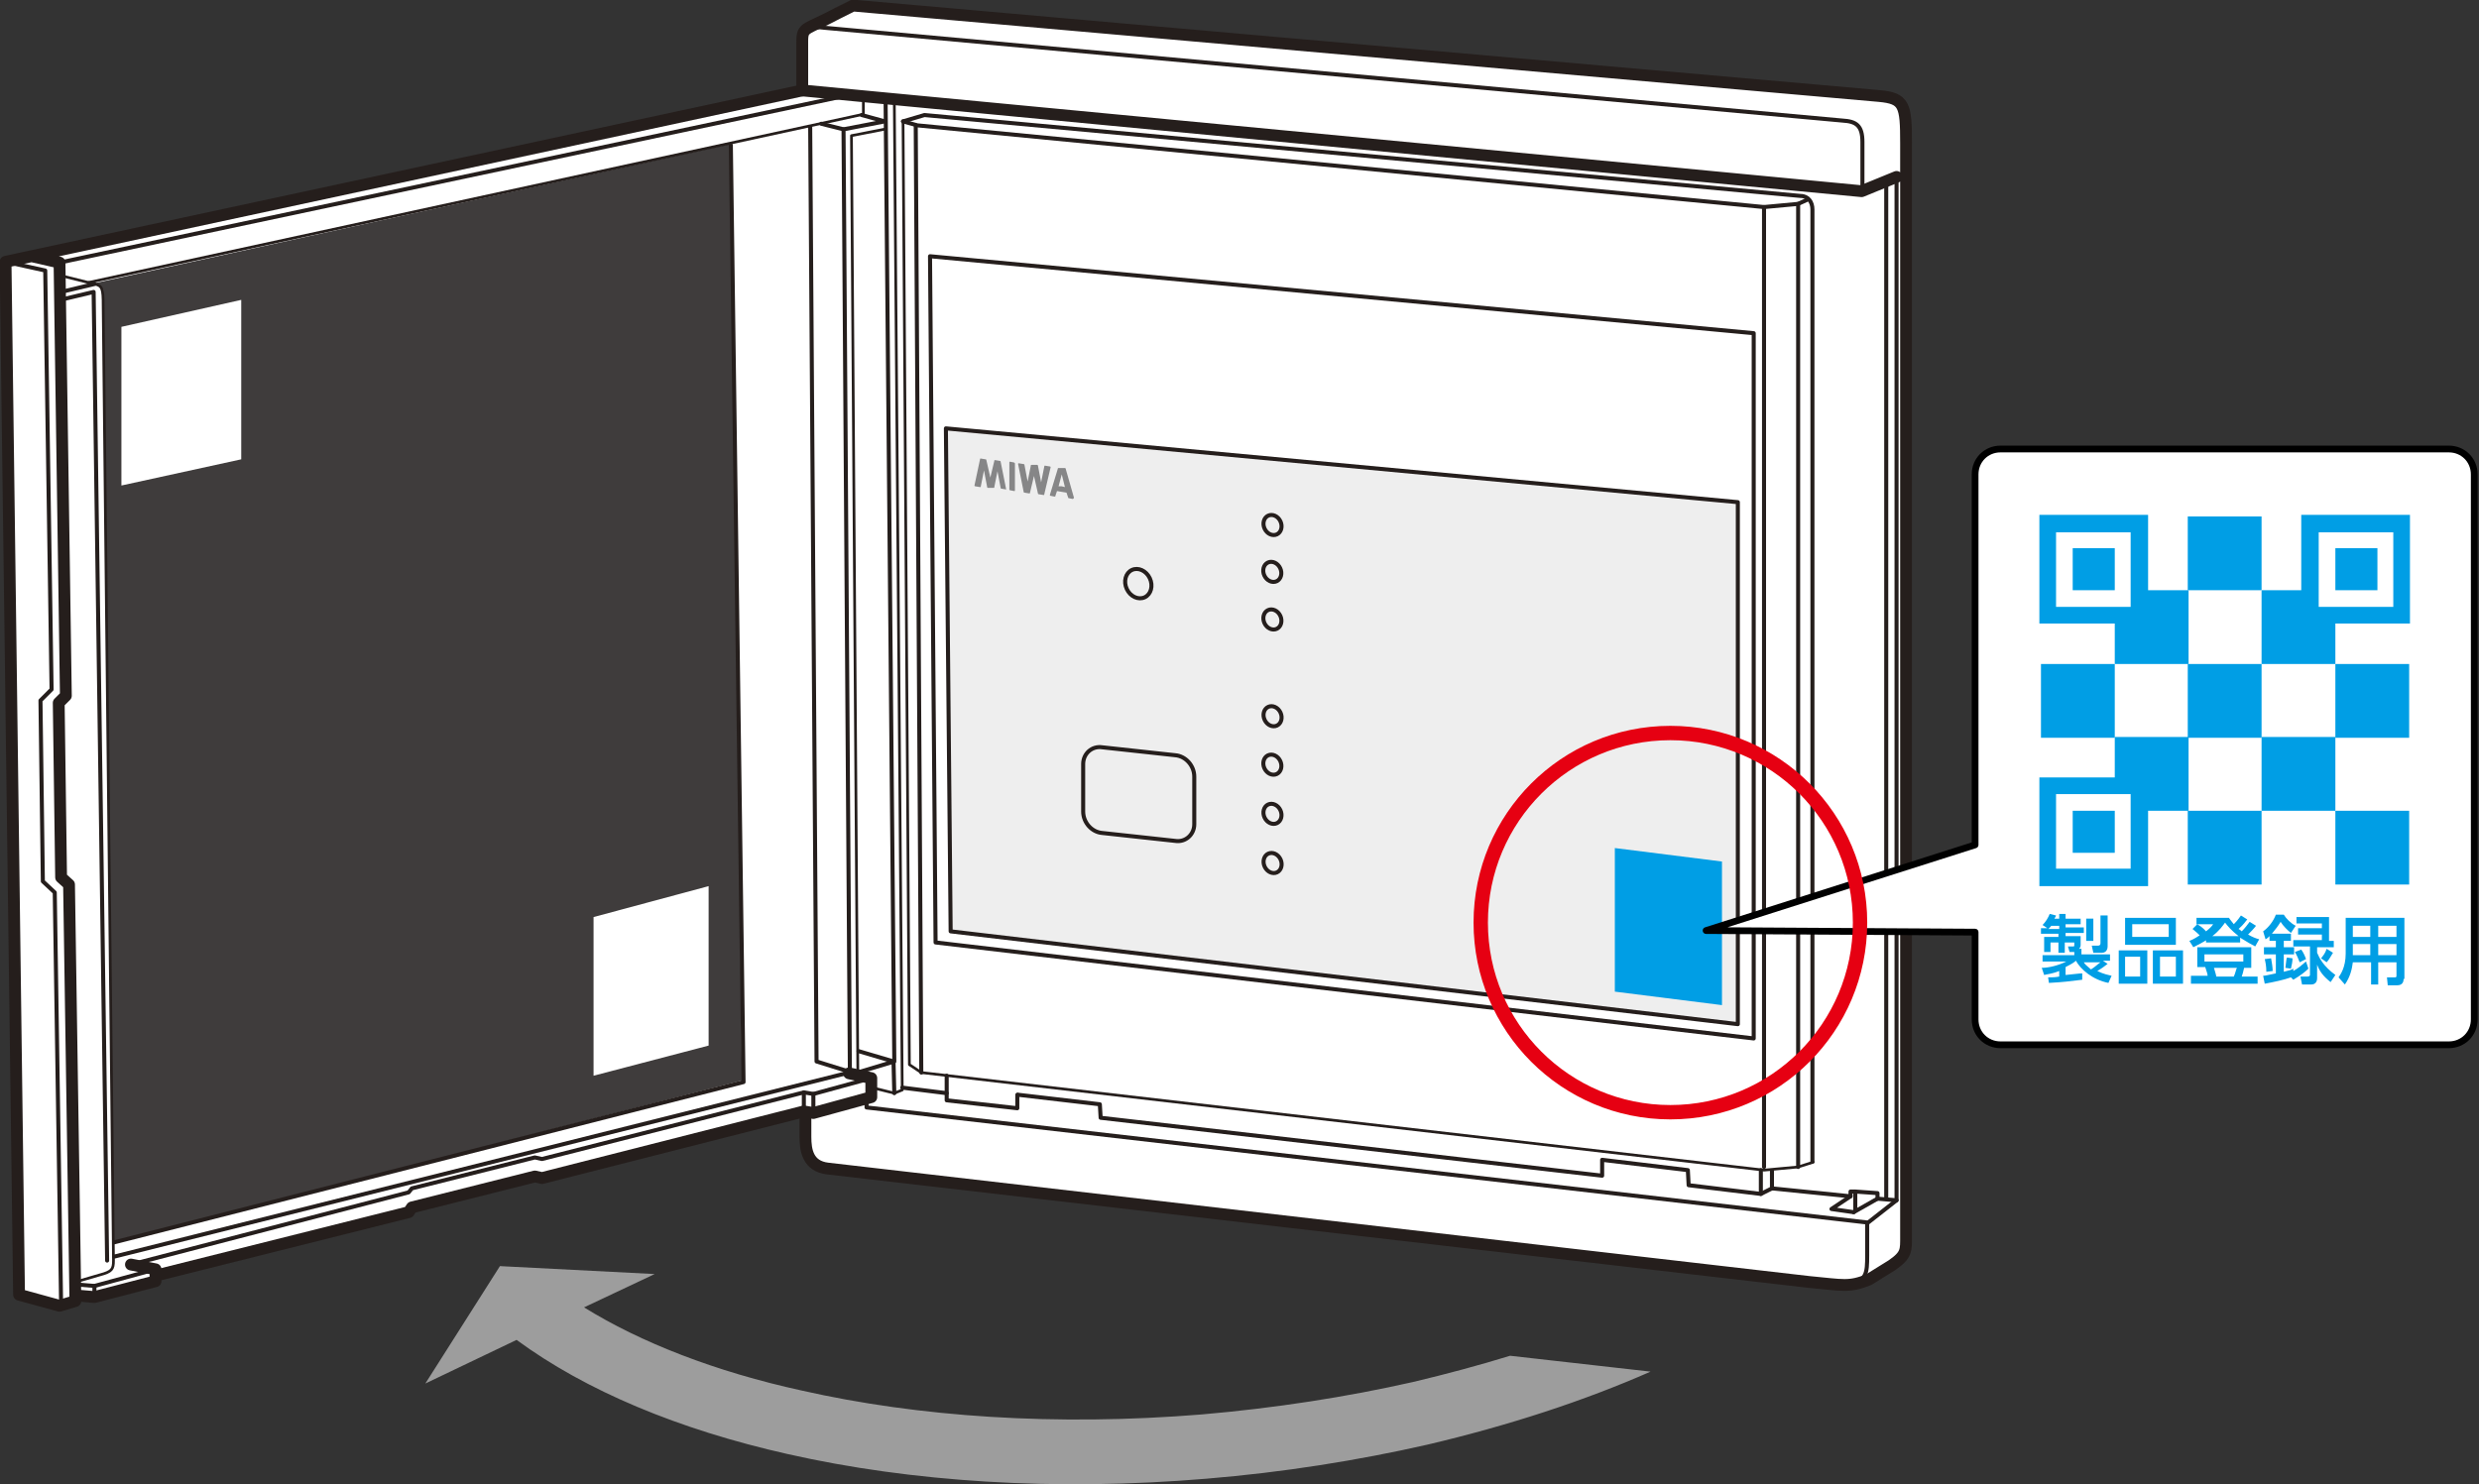 <?xml version="1.0" encoding="utf-8"?>
<!-- Generator: Adobe Illustrator 25.4.5, SVG Export Plug-In . SVG Version: 6.00 Build 0)  -->
<svg version="1.1" id="レイヤー_1" xmlns="http://www.w3.org/2000/svg" xmlns:xlink="http://www.w3.org/1999/xlink" x="0px"
	 y="0px" viewBox="0 0 312.4 187.1" style="enable-background:new 0 0 312.4 187.1;" xml:space="preserve">
<rect x="0" y="0" width="312.4" height="187.1" fill="#333333" stroke="none"/>
<style type="text/css">
	.st0{fill:#FFFFFF;}
	.st1{fill:#3F3C3C;}
	.st2{fill:#EEEEEE;}
	.st3{fill:none;stroke:#251E1C;stroke-width:0.343;stroke-linecap:round;stroke-linejoin:round;stroke-miterlimit:10;}
	.st4{fill:none;stroke:#251E1C;stroke-width:0.51;stroke-linecap:round;stroke-linejoin:round;stroke-miterlimit:10;}
	.st5{fill:none;stroke:#251E1C;stroke-width:1.488;stroke-linecap:round;stroke-linejoin:round;stroke-miterlimit:10;}
	.st6{fill:#868687;}
	.st7{fill:#009EE5;}
	.st8{fill:#9D9D9D;}
	.st9{fill:#FFFFFF;stroke:#000000;stroke-width:0.85;stroke-linecap:round;stroke-linejoin:round;stroke-miterlimit:10;}
	.st10{fill:none;stroke:#E60012;stroke-width:1.81;stroke-miterlimit:10;}
</style>
<g>
	<path class="st0" d="M107.4,0.9l-5,2.6l-1.1,1v6.9L0.6,32.8l1.9,130.4l5.3,1.6l1.6-0.6V163l2.6,0.6l7.7-2.3v-0.6l31.6-7.9l0.5-0.8
		l15.6-3.7l0.6,0.3l33.1-8.4v4.4c0,0,0.3,2.3,4,2.9S231,161.9,231,161.9c2.3,0,3.2,0.3,5.8-1.3l3.2-2.3l0.3-0.6L240.2,16
		c0-1.8,0-4-6-4.2L107.4,0.9z"/>
	<polygon class="st1" points="11.9,35.7 13,36.5 14.3,156.6 93.5,136.2 92.2,18.1 	"/>
	<polygon class="st0" points="30.4,57.9 15.3,61.2 15.3,41.2 30.4,37.8 	"/>
	<polygon class="st0" points="89.3,131.8 74.8,135.6 74.8,115.6 89.3,111.7 	"/>
	<polygon class="st2" points="119.2,54 119.8,117.4 219,129.1 219,63.3 	"/>
	<polyline class="st3" points="108.8,12.2 108.8,14.4 11.2,35.6 	"/>
	<polyline class="st4" points="106.9,12 7.5,33.1 4,32.3 	"/>
	<polyline class="st4" points="0.7,33 5.7,34.1 6.5,86.9 5.1,88.3 5.4,111.1 6.9,112.5 7.7,164.4 	"/>
	<path class="st3" d="M7.5,34.7l4.4,1.1c1,0.2,1.1,0.6,1.1,2.7l1.3,120.4c0,1.1-0.2,1.4-1.7,1.8l-3.1,0.9"/>
	<polyline class="st4" points="7.6,37.8 11.8,36.8 13.5,158.9 	"/>
	<line class="st4" x1="7.7" y1="36.8" x2="11.9" y2="35.8"/>
	<polyline class="st5" points="9.6,163.3 11.9,163.5 19.6,161.5 19.6,160 16.5,159.4 	"/>
	<polyline class="st5" points="4,32.3 7.5,33.1 8.3,87.7 7.4,88.6 7.7,110.6 8.7,111.5 9.5,164 7.5,164.6 2.4,163.2 0.7,33 
		101.1,11.4 	"/>
	<polyline class="st4" points="19.6,160 11.9,162.1 9.5,161.9 	"/>
	<line class="st4" x1="11.9" y1="162.1" x2="11.9" y2="163.5"/>
	<polyline class="st5" points="19.6,160.8 51.5,152.8 51.9,152.2 67.4,148.3 68.3,148.5 101.3,140.1 102.5,140.3 109.8,138.3 
		109.8,135.9 107,135.3 	"/>
	<polyline class="st4" points="16.5,159.4 51.5,150.3 51.9,149.8 67.4,145.9 68.3,146.1 101.3,137.7 102.5,137.9 109.8,135.9 	"/>
	<line class="st4" x1="101.3" y1="137.7" x2="101.3" y2="140.1"/>
	<line class="st4" x1="102.5" y1="137.9" x2="102.5" y2="140.3"/>
	<line class="st4" x1="14.4" y1="158.4" x2="107" y2="135.2"/>
	<polyline class="st4" points="102.1,16 102.9,133.8 107.7,135.3 112.7,133.8 111.6,12.5 	"/>
	<polyline class="st3" points="112.7,12.7 113.7,137.4 112.7,137.8 109.9,137.1 	"/>
	<polyline class="st4" points="112.7,137.8 112.6,133.8 108.2,132.5 	"/>
	<polyline class="st3" points="108.1,135 107.3,17.1 111.4,16.3 	"/>
	<polyline class="st4" points="107.1,135 106.3,16.3 111.5,15.3 108.6,14.5 	"/>
	<line class="st4" x1="106.3" y1="16.3" x2="103.5" y2="15.6"/>
	<path class="st5" d="M239,22.3l-4.4,1.8L101.1,11.4V5.2c0-1.9,0.5-1.4,4.4-3.5l2-1l129.3,11.4c3.2,0.3,3.4,1.1,3.4,6v137.7
		c0,1.8,0.1,2.4-1.8,3.7l-2.9,1.8c-2.5,1-3.2,0.7-7.5,0.3l-123.7-14.3c-2.5-0.3-2.8-2.3-2.8-4v-3.1"/>
	<polyline class="st4" points="235.3,154.1 109.2,139.6 109.2,138.6 	"/>
	<path class="st4" d="M233.3,161.9c1.9-0.6,2-1.4,2-3.6v-4.1l3.7-2.9v-129"/>
	<line class="st4" x1="237.7" y1="151.1" x2="237.7" y2="23"/>
	<path class="st4" d="M102,3.5c0.6-0.1,1.1-0.1,1.9,0l128.3,11.7c1.7,0.1,2.5,0.6,2.5,2.7v6.2"/>
	<path class="st4" d="M113.8,15.3l2.7-0.8l110.4,10.2c1,0,1.5,0.8,1.5,1.7v120"/>
	<polyline class="st3" points="228.5,146.5 226.6,147.1 222.3,147.5 116.1,135.2 114.6,134.2 113.8,15.3 	"/>
	<polyline class="st4" points="113.8,15.3 115.6,15.8 222.3,26.1 226.6,25.7 227.7,25.2 	"/>
	<line class="st4" x1="116.1" y1="135.2" x2="115.4" y2="15.8"/>
	<line class="st4" x1="226.6" y1="25.7" x2="226.6" y2="147.1"/>
	<line class="st4" x1="222.3" y1="26.1" x2="222.3" y2="147.1"/>
	<line class="st4" x1="113.7" y1="137.1" x2="119.3" y2="137.8"/>
	<polyline class="st4" points="128.3,138 138.6,139.2 138.7,140.9 201.9,148.2 201.9,146.2 212.7,147.5 212.8,149.4 221.9,150.5 
		223.3,149.8 223.3,147.6 	"/>
	<polyline class="st4" points="119.3,135.6 119.3,138.7 128.2,139.7 128.2,138 	"/>
	<polyline class="st4" points="233.6,152.8 236.6,151.1 236.6,150.4 233.8,150.2 233.8,152.6 	"/>
	<polyline class="st4" points="233.8,150.2 233.2,150.2 233.2,150.8 230.8,152.4 233.6,152.8 	"/>
	<line class="st4" x1="221.9" y1="150.5" x2="221.9" y2="147.5"/>
	<line class="st4" x1="223.3" y1="149.8" x2="233.2" y2="150.8"/>
	<line class="st4" x1="236.6" y1="151.1" x2="239" y2="151.3"/>
	<polygon class="st4" points="117.2,32.3 117.9,118.8 221,130.9 221,42 	"/>
	<polygon class="st4" points="119.2,54 119.8,117.4 219,129.1 219,63.3 	"/>
	<ellipse transform="matrix(0.905 -0.426 0.426 0.905 -17.683 68.05)" class="st4" cx="143.4" cy="73.6" rx="1.6" ry="1.9"/>
	<ellipse transform="matrix(0.905 -0.426 0.426 0.905 -12.911 74.557)" class="st4" cx="160.3" cy="66.2" rx="1.1" ry="1.3"/>
	<ellipse transform="matrix(0.905 -0.426 0.426 0.905 -17.997 75.694)" class="st4" cx="160.3" cy="78.1" rx="1.1" ry="1.3"/>
	<ellipse transform="matrix(0.905 -0.426 0.426 0.905 -23.172 76.85)" class="st4" cx="160.3" cy="90.3" rx="1.1" ry="1.3"/>
	
		<ellipse transform="matrix(0.905 -0.426 0.426 0.905 -31.049 78.611)" class="st4" cx="160.3" cy="108.8" rx="1.1" ry="1.3"/>
	<ellipse transform="matrix(0.905 -0.426 0.426 0.905 -28.423 78.024)" class="st4" cx="160.3" cy="102.6" rx="1.1" ry="1.3"/>
	<ellipse transform="matrix(0.905 -0.426 0.426 0.905 -25.797 77.437)" class="st4" cx="160.3" cy="96.4" rx="1.1" ry="1.3"/>
	<ellipse transform="matrix(0.905 -0.426 0.426 0.905 -15.454 75.125)" class="st4" cx="160.3" cy="72.1" rx="1.1" ry="1.3"/>
	<g id="HATCH_00000176761691875550896520000000421747399047890561_">
		<path class="st6" d="M126.8,61.7l-0.7-3.5c0-0.1-0.1-0.1-0.1-0.1l-0.6-0.1c-0.1,0-0.1,0-0.1,0.1l-0.5,2.1l-0.5-2.2
			c0-0.1-0.1-0.1-0.1-0.1l-0.6-0.1c-0.1,0-0.1,0-0.1,0.1l-0.7,3.3c0,0,0,0,0,0c0,0.1,0.1,0.1,0.1,0.1l0.6,0.1c0.1,0,0.1,0,0.1-0.1
			l0.4-2l0.4,2.1c0,0.1,0.1,0.1,0.1,0.1l0.2,0l0.3,0l0.2,0c0.1,0,0.1,0,0.1-0.1l0.4-2l0.4,2.1c0,0.1,0.1,0.1,0.1,0.1l0.6,0.1
			C126.8,61.9,126.8,61.9,126.8,61.7C126.8,61.8,126.8,61.8,126.8,61.7z"/>
	</g>
	<g id="HATCH_00000170270539668643571120000005649346926503640254_">
		<path class="st6" d="M132.4,58.9c0-0.1-0.1-0.1-0.1-0.1l-0.6-0.1c-0.1,0-0.1,0-0.1,0.1l-0.4,2l-0.4-2.1c0-0.1-0.1-0.1-0.1-0.1
			l-0.2,0l-0.3,0l-0.2,0c-0.1,0-0.1,0-0.1,0.1l-0.4,2l-0.4-2.1c0-0.1-0.1-0.1-0.1-0.1l-0.6-0.1c-0.1,0-0.1,0-0.1,0.1c0,0,0,0,0,0
			l0.7,3.5c0,0.1,0.1,0.1,0.1,0.1l0.6,0.1c0.1,0,0.1,0,0.1-0.1l0.5-2.1l0.5,2.2c0,0.1,0.1,0.1,0.1,0.1l0.6,0.1c0.1,0,0.1,0,0.1-0.1
			L132.4,58.9C132.4,59,132.4,59,132.4,58.9z"/>
	</g>
	<g id="HATCH_00000083059687000237647870000010973790798316003724_">
		<path class="st6" d="M127.8,58.3l-0.5-0.1c-0.1,0-0.1,0-0.1,0.1v3.4c0,0.1,0.1,0.1,0.1,0.1l0.5,0.1c0.1,0,0.1,0,0.1-0.1v-3.4
			C127.9,58.4,127.8,58.3,127.8,58.3z"/>
	</g>
	<g id="HATCH_00000057836919005246743150000010396096438658569643_">
		<path class="st6" d="M135.3,62.6l-1-3.5c0-0.1-0.1-0.1-0.1-0.1l-0.2,0l-0.4,0l-0.2,0c-0.1,0-0.1,0-0.1,0.1l-1,3.3c0,0,0,0,0,0
			c0,0.1,0.1,0.1,0.1,0.1l0.5,0.1c0.1,0,0.1,0,0.1-0.1l0.2-0.6l0.6,0.1l0.6,0.1l0.2,0.6c0,0.1,0.1,0.1,0.1,0.1l0.5,0.1
			C135.3,62.8,135.4,62.8,135.3,62.6C135.4,62.7,135.4,62.7,135.3,62.6z M133.8,61.3l-0.4,0l0.4-1.5l0.4,1.6L133.8,61.3L133.8,61.3z
			"/>
	</g>
	<path class="st4" d="M148.1,106l-9.2-1c-1.3-0.1-2.4-1.3-2.4-2.7v-6c0-1.3,1.1-2.3,2.4-2.1l9.2,1c1.3,0.1,2.4,1.3,2.4,2.7v6
		C150.5,105.2,149.4,106.2,148.1,106z"/>
	<polygon class="st7" points="217,126.7 203.5,125 203.5,106.9 217,108.6 	"/>
	<polyline class="st4" points="92.1,18.3 93.7,136.4 14.4,156.6 	"/>
</g>
<path class="st8" d="M190.3,170.9c-3.9,1.2-8,2.3-12.2,3.3c-8.4,1.9-17.4,3.3-26.7,4.1c-18.4,1.5-35.7,0.3-50.3-3
	c-11-2.4-20.4-6.1-27.5-10.5l8.9-4.2L63,159.6l-9.4,14.8l11.5-5.5c8.7,6.4,20.4,11.3,34.2,14.4c15.5,3.5,33.6,4.7,52.7,3.1
	c9.7-0.8,19.1-2.3,27.9-4.3c10.2-2.4,19.7-5.5,28.1-9.2L190.3,170.9z"/>
<g>
	<path class="st9" d="M215,117.3l33.9,0.2v11c0,1.8,1.4,3.2,3.2,3.2h56.5c1.8,0,3.2-1.4,3.2-3.2V59.8c0-1.8-1.4-3.2-3.2-3.2h-56.5
		c-1.8,0-3.2,1.4-3.2,3.2v46.7L215,117.3z"/>
</g>
<circle class="st10" cx="210.5" cy="116.3" r="23.9"/>
<g>
	<rect x="275.7" y="65.1" class="st7" width="9.3" height="9.3"/>
	<rect x="285" y="74.4" class="st7" width="9.3" height="9.3"/>
	<rect x="266.5" y="74.4" class="st7" width="9.3" height="9.3"/>
	<rect x="257.2" y="83.7" class="st7" width="9.3" height="9.3"/>
	<rect x="266.5" y="92.9" class="st7" width="9.3" height="9.3"/>
	<rect x="275.7" y="102.2" class="st7" width="9.3" height="9.3"/>
	<rect x="294.3" y="102.2" class="st7" width="9.3" height="9.3"/>
	<rect x="285" y="92.9" class="st7" width="9.3" height="9.3"/>
	<rect x="275.7" y="83.7" class="st7" width="9.3" height="9.3"/>
	<rect x="294.3" y="83.7" class="st7" width="9.3" height="9.3"/>
	<g>
		<rect x="258" y="99" class="st0" width="11.6" height="11.6"/>
		<path class="st7" d="M270.7,111.7H257V98h13.7V111.7z M259.1,109.5h9.4v-9.4h-9.4V109.5z"/>
	</g>
	<rect x="261.2" y="102.2" class="st7" width="5.3" height="5.3"/>
	<g>
		<g>
			<rect x="291.1" y="66" class="st0" width="11.6" height="11.6"/>
			<path class="st7" d="M303.7,78.6H290V64.9h13.7V78.6z M292.2,76.5h9.4v-9.4h-9.4V76.5z"/>
		</g>
		<rect x="294.3" y="69.1" class="st7" width="5.3" height="5.3"/>
	</g>
	<g>
		<g>
			<rect x="258" y="66" class="st0" width="11.6" height="11.6"/>
			<path class="st7" d="M270.7,78.6H257V64.9h13.7V78.6z M259.1,76.5h9.4v-9.4h-9.4V76.5z"/>
		</g>
		<rect x="261.2" y="69.1" class="st7" width="5.3" height="5.3"/>
	</g>
	<g>
		<path class="st7" d="M258.1,123.2c0.5,0,0.9,0,1.4-0.1v-0.7c-1,0.4-1.6,0.4-1.9,0.5l-0.3-0.9c0.9,0,2.1-0.3,3.1-0.8h-3v-0.8h4V120
			h-0.6l-0.2-0.7h0.7c0.1,0,0.1-0.1,0.1-0.1v-0.4h-1.2v1.3h-0.8v-1.3h-1v1.2h-0.8v-1.9h1.8v-0.4h-2.2v-0.7h0.8l-0.6-0.4
			c0.4-0.4,0.7-0.9,0.9-1.4l0.8,0.2c-0.1,0.3-0.2,0.3-0.2,0.4h0.6v-0.6h0.8v0.6h1.9v0.7h-1.9v0.4h2.3v0.7h-2.3v0.4h1.9v1.1
			c0,0.1,0,0.3-0.2,0.5h0.3v0.7h3.6v0.8h-0.9l0.6,0.4c-0.5,0.4-0.8,0.6-1.3,0.9c0.8,0.4,1.4,0.5,1.8,0.6l-0.4,0.9
			c-2-0.4-3.5-1.7-4.1-2.8c-0.2,0.2-0.5,0.4-1.3,0.8v1c1.1-0.1,1.7-0.2,2.1-0.2v0.8c-1.7,0.2-2.3,0.3-4.2,0.4L258.1,123.2z
			 M259.5,117.1v-0.4h-1c-0.2,0.2-0.3,0.4-0.4,0.4H259.5z M262.6,121.3c0.1,0.2,0.3,0.4,0.9,0.9c0.5-0.3,0.9-0.7,1.2-0.9H262.6z
			 M262.9,115.8h0.9v2.8h-0.9V115.8z M264.7,115.4h0.9v3.9c0,0.5-0.3,0.8-0.7,0.8h-1.1l-0.2-0.9h0.8c0.2,0,0.3-0.1,0.3-0.3V115.4z"
			/>
		<path class="st7" d="M270.6,119.8v4.2h-3.6v-4.2H270.6z M274.2,115.7v3.4h-6.4v-3.4H274.2z M267.8,120.6v2.5h1.9v-2.5H267.8z
			 M268.7,116.5v1.6h4.6v-1.6H268.7z M275.1,119.8v4.2h-3.8v-4.2H275.1z M272.2,120.6v2.5h2v-2.5H272.2z"/>
		<path class="st7" d="M278.2,118.4c-0.6,0.4-1.2,0.7-1.8,1l-0.5-0.8c0.3-0.1,0.7-0.3,1.3-0.7c-0.5-0.5-0.7-0.6-0.9-0.8l0.6-0.6
			c0.7,0.4,1,0.8,1.1,0.9c0.5-0.4,0.7-0.6,0.9-0.9h-2.1v-0.8h4.1c0.1,0.2,0.3,0.4,0.6,0.8c0.1-0.1,0.5-0.5,0.9-1.1l0.8,0.5
			c-0.2,0.2-0.4,0.6-1.1,1.2c0.2,0.1,0.4,0.3,0.4,0.3c0.4-0.4,0.7-0.8,1-1.2l0.8,0.5c-0.3,0.4-0.7,0.8-1,1.1c0.5,0.3,1,0.5,1.4,0.6
			l-0.5,0.9c-0.4-0.2-1.1-0.6-1.9-1.1v0.6h-4.3V118.4z M283.7,119.5v2.5h-0.9c-0.1,0.5-0.2,0.8-0.3,1.1h2v0.9h-8.4V123h2.1
			c0-0.2-0.1-0.5-0.3-1.1h-1v-2.5H283.7z M277.8,120.3v0.9h4.9v-0.9H277.8z M282.1,118c-0.9-0.7-1.4-1.3-1.7-1.7
			c-0.3,0.4-0.7,1-1.6,1.7H282.1z M279,122c0.1,0.4,0.2,0.6,0.3,1.1h2.2c0.2-0.4,0.3-1,0.4-1.1H279z"/>
		<path class="st7" d="M288.7,123.2c-0.8,0.3-2.2,0.6-3.3,0.8l-0.2-1c0.3,0,0.6-0.1,1.6-0.3v-2.4h-1.5v-0.9h1.5v-0.8h-0.8v-0.6
			c-0.2,0.2-0.3,0.3-0.5,0.4l-0.3-1c0.7-0.5,1.3-1.3,1.6-2.1h1c0.3,0.5,0.9,1.1,1.5,1.4l-0.6,0.9c-0.4-0.3-1-0.9-1.3-1.4
			c-0.3,0.5-0.6,0.9-1.1,1.5h2.4v0.9h-0.9v0.8h1.3v0.9h-1.3v2.2c0.7-0.2,0.9-0.2,1.2-0.4l0,0.3c0.7-0.4,1-0.7,1.6-1.2l0.3,0.9
			c-0.4,0.4-0.9,0.8-1.9,1.4L288.7,123.2z M286.2,120.8c0.1,0.5,0.2,1.2,0.2,1.6l-0.8,0.1c0-0.7-0.1-1.2-0.2-1.6L286.2,120.8z
			 M288.9,120.8c0,0.4-0.1,0.9-0.2,1.3L288,122c0.1-0.6,0.1-1.1,0.2-1.3L288.9,120.8z M293.5,115.7v2.9h0.6v0.8H292v0.7
			c0.3,0.7,0.8,1.7,2.3,2.8l-0.6,0.9c-1-0.8-1.4-1.4-1.7-2.2v1.7c0,0.7-0.5,0.8-0.7,0.8h-1.2l-0.2-1h0.9c0.2,0,0.3-0.1,0.3-0.2v-3.6
			H289v-0.8h3.6v-0.7h-3v-0.8h3v-0.6h-3.2v-0.8H293.5z M290,119.7c0.3,0.4,0.5,0.9,0.6,1.2l-0.8,0.4c-0.1-0.3-0.4-1-0.6-1.3
			L290,119.7z M294,120.1c-0.2,0.3-0.5,0.9-0.8,1.2l-0.7-0.5c0.3-0.4,0.5-0.6,0.7-1.2L294,120.1z"/>
		<path class="st7" d="M302.9,123.4c0,0.3-0.1,0.8-0.8,0.8h-1.2l-0.1-1h1c0.1,0,0.2,0,0.2-0.2v-1.7h-2.3v2.8h-0.9v-2.8h-2.3
			c-0.1,0.8-0.3,1.8-1,2.8l-0.8-0.9c0.2-0.3,0.9-1.2,0.9-3v-4.5h7.4V123.4z M298.7,116.7h-2.2v1.4h2.2V116.7z M298.7,119h-2.2v1.4
			h2.2V119z M302,116.7h-2.3v1.4h2.3V116.7z M302,119h-2.3v1.4h2.3V119z"/>
	</g>
</g>
</svg>
